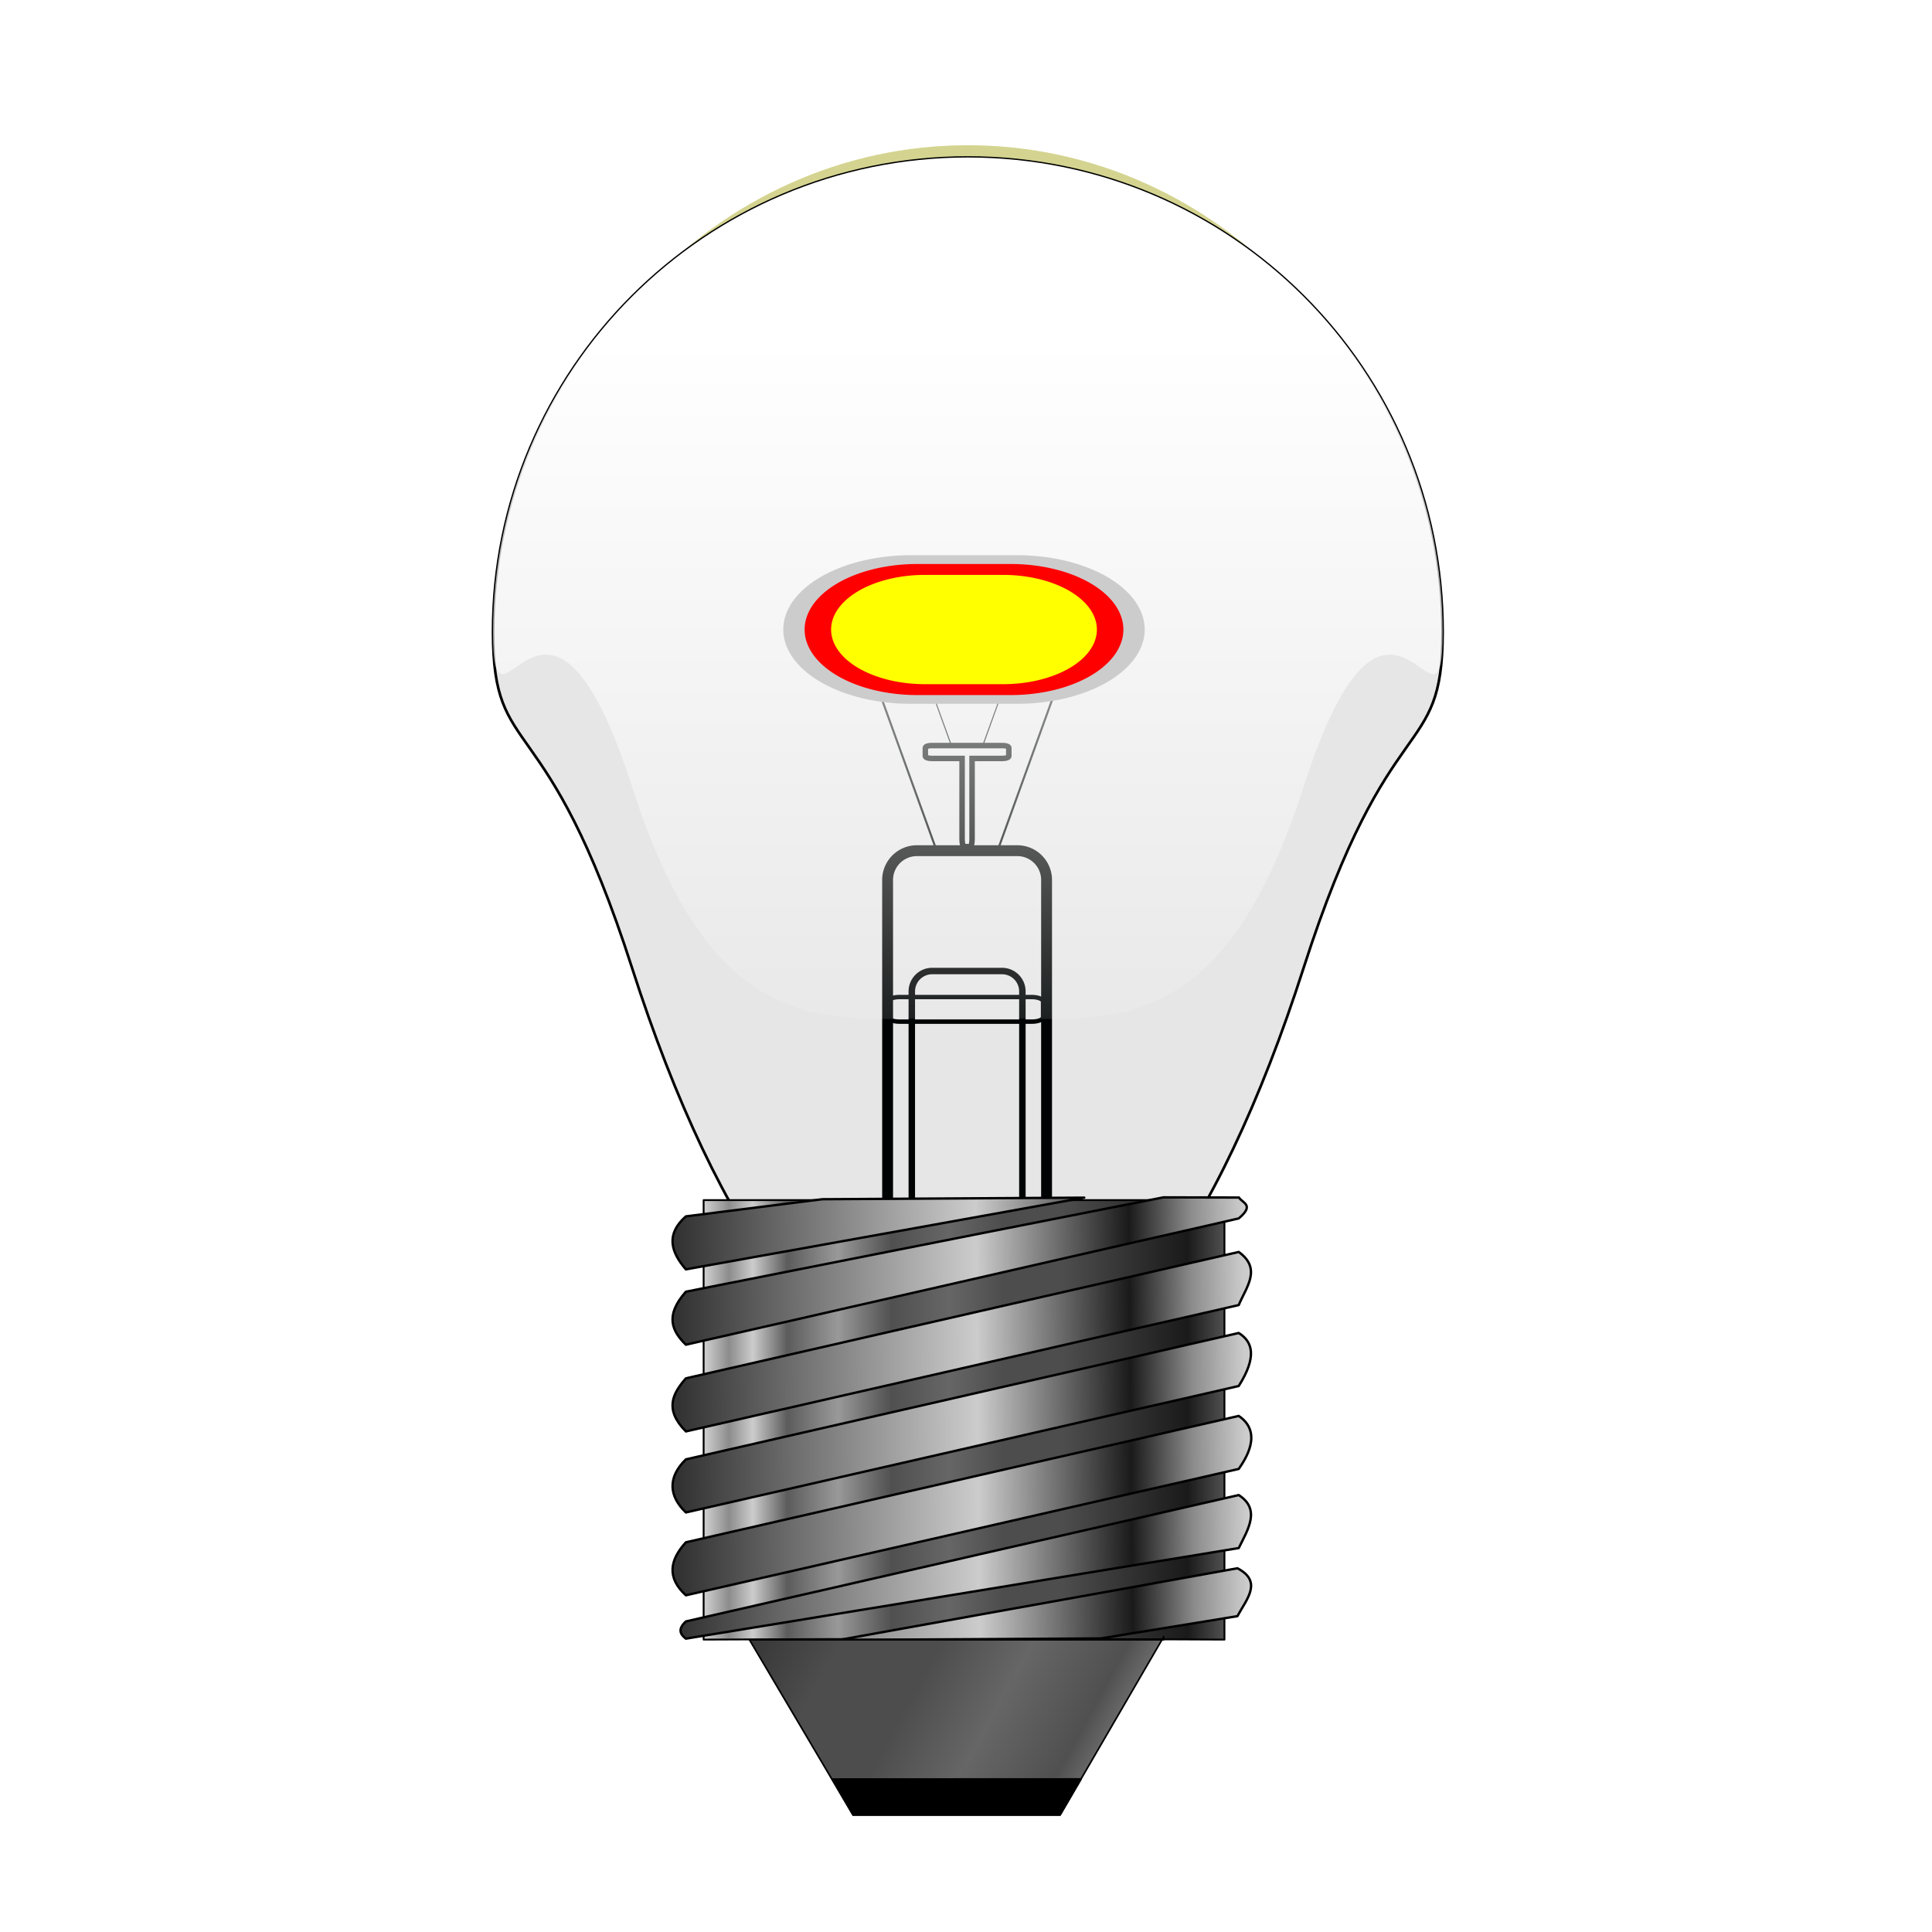 <?xml version="1.0" encoding="UTF-8"?>
<svg width="100mm" height="100mm" version="1.1" viewBox="0 0 100 100" xmlns="http://www.w3.org/2000/svg" xmlns:xlink="http://www.w3.org/1999/xlink">
 <defs>
  <filter id="l" x="-.04" y="-.029" width="1.081" height="1.058">
   <feGaussianBlur stdDeviation="4.646"/>
  </filter>
  <linearGradient id="e" x1="459.29" x2="263.52" gradientUnits="userSpaceOnUse" xlink:href="#a"/>
  <linearGradient id="a">
   <stop stop-color="#4d4d4d" offset="0"/>
   <stop stop-color="#1a1a1a" offset=".067"/>
   <stop stop-color="#4d4d4d" offset=".308"/>
   <stop stop-color="#4d4d4d" offset=".423"/>
   <stop stop-color="#666" offset=".529"/>
   <stop stop-color="#505050" offset=".64"/>
   <stop stop-color="#999" offset=".744"/>
   <stop stop-color="#5c5c5c" offset=".842"/>
   <stop stop-color="#ccc" offset=".909"/>
   <stop stop-color="#8c8c8c" offset=".955"/>
   <stop stop-color="#ccc" offset="1"/>
  </linearGradient>
  <linearGradient id="d" x1="253.57" x2="467.86" y1="463.79" y2="461.65" gradientUnits="userSpaceOnUse">
   <stop stop-color="#333" offset="0"/>
   <stop stop-color="#ccc" offset=".527"/>
   <stop stop-color="#1a1a1a" offset=".798"/>
   <stop stop-color="#8c8c8c" offset=".908"/>
   <stop stop-color="#ccc" offset="1"/>
  </linearGradient>
  <linearGradient id="c" x1="207.41" x2="478.81" y1="518.74" y2="714.81" gradientTransform="matrix(.923 0 0 1.056 25.028 -32.459)" gradientUnits="userSpaceOnUse" xlink:href="#a"/>
  <linearGradient id="b" x2="0" y1="62.413" y2="353.55" gradientUnits="userSpaceOnUse">
   <stop stop-color="#fff" offset="0"/>
   <stop stop-color="#fff" stop-opacity="0" offset="1"/>
  </linearGradient>
  <filter id="f" x="-.302" y="-1.21" width="1.605" height="3.419">
   <feGaussianBlur stdDeviation="5.949"/>
  </filter>
  <filter id="g" x="-.169" y="-.675" width="1.338" height="2.351">
   <feGaussianBlur stdDeviation="3.479"/>
  </filter>
  <filter id="h" x="-.091" y="-.363" width="1.181" height="1.726">
   <feGaussianBlur stdDeviation="4.041"/>
  </filter>
  <filter id="i" x="-.103" y="-.411" width="1.206" height="1.823">
   <feGaussianBlur stdDeviation="4.041"/>
  </filter>
  <filter id="j" x="-.123" y="-.493" width="1.247" height="1.987">
   <feGaussianBlur stdDeviation="4.041"/>
  </filter>
 </defs>
 <g transform="matrix(.082 0 0 .082 19.638 7.566)">
  <g transform="matrix(1.665,0,0,1.665,-232.74,17.492)">
   <path d="m532.83 171.75c0 49.721-19.025 25.867-49.784 127.32s-73.252 164.2-120.19 164.2-89.43-62.749-120.19-164.2-49.784-77.598-49.784-127.32c0-99.442 76.099-180.06 169.97-180.06s169.97 80.614 169.97 180.06z" fill="none" filter="url(#l)" stroke="#d4d490" stroke-linecap="round" stroke-linejoin="round" stroke-width="5.104"/>
   <path d="m542.86 173.79c0 49.706-20.147 25.859-52.721 127.28s-77.574 164.15-127.28 164.15-94.706-62.729-127.28-164.15-52.721-77.574-52.721-127.28c0-99.411 80.589-180 180-180s180 80.589 180 180z" fill="#e6e6e6" stroke="#000" stroke-linecap="round" stroke-linejoin="round"/>
   <g transform="matrix(.785 0 0 .785 -202.01 91.813)" fill="none" stroke="#000303">
    <path d="m694.98 209.89h48.487a14.142 14.142 0 0 1 14.142 14.142v167.69a14.142 14.142 0 0 1-14.142 14.142h-48.487a14.142 14.142 0 0 1-14.142-14.142v-167.69a14.142 14.142 0 0 1 14.142-14.142" stroke-linecap="round" stroke-linejoin="round" stroke-width="5.251"/>
    <path d="m702.36 268.01h33.728a9.837 9.837 0 0 1 9.837 9.837v116.64a9.837 9.837 0 0 1-9.837 9.837h-33.728a9.837 9.837 0 0 1-9.837-9.837v-116.64a9.837 9.837 0 0 1 9.837-9.837" stroke-width="3.125"/>
    <path d="m704.52 209.92-38.042-105.23 14.594 1.786 11.071-1.786 25-3.214 29.643 3.214 8.214 2.857 16.979-2.857-38.101 105.39z"/>
    <path d="m711.56 158.89-19.824-54.835 25.045-2.5 29.931 2.5-19.854 54.919z" stroke-width=".521"/>
    <path d="m702 159.12c-1.611 0-2.938 0.488-2.938 1.125v3.969c0 0.637 1.326 1.125 2.938 1.125h14.812v39.094c0 1.94 0.415 3.5 0.906 3.5h3.031c0.492 0 0.875-1.56 0.875-3.5v-39.094h14.844c1.611 0 2.906-0.488 2.906-1.125v-3.969c0-0.637-1.295-1.125-2.906-1.125h-34.469z" stroke-width="2.661"/>
    <path transform="rotate(90)" d="m282.77-755.91h7.497a2.187 5.397 0 0 1 2.187 5.397v63.989a2.187 5.397 0 0 1-2.187 5.397h-7.497a2.187 5.397 0 0 1-2.187-5.397v-63.989a2.187 5.397 0 0 1 2.187-5.397" stroke-width="2.122"/>
   </g>
   <g stroke="#000" stroke-linecap="round" stroke-linejoin="round">
    <path d="m262.7 389.05h197.45v166.62l-49.362-0.216h-98.724l-49.362 0.216z" fill="url(#e)" stroke-width=".696"/>
    <path d="m407 388.12-99.281 0.594-51.75 6.5c-7.602 6.698-5.816 13.396 0 20.094zm30-0.116-181.03 35.772c-8.093 9.126-5.244 14.969 0 20.094l209.59-47.875c6.15-5.16 1.377-5.821 0.094-7.92zm28.562 20.71-209.59 47.906c-4.989 5.725-8.3 11.745 0 20.125l209.59-47.906c2.841-6.818 8.857-13.757 0-20.125zm0 30.719-209.59 47.906c-7.013 6.843-6.451 13.952 0 20.125l209.59-47.938c6.93-10.962 5.412-16.726 0-20.094zm0 31.438-209.59 47.906c-6.11 6.698-7.335 13.396 0 20.094l209.59-47.906c2.357-3.42 9.422-13.723 0-20.094zm0 30-209.59 47.906c-3.219 2.982-2.119 4.884 0 6.531l209.59-34.344c3.604-7.252 8.358-14.682 0-20.094zm-0.5 27.75-151 27.188 99.281-0.594 51.719-8.438c3.459-6.41 9.695-13.107 0-18.156z" fill="url(#d)" stroke-width=".899"/>
    <g transform="matrix(.862 0 0 1 49.509 0)" stroke-width=".687">
     <path d="m267.46 555.71h182.21v-1.123l-45.553 67.538h-91.107z" fill="url(#c)"/>
     <path d="m303.86 608.57 109.48-0.044-9.216 13.592h-91.107z"/>
    </g>
   </g>
   <path d="m542.86 173.79c0 49.706-20.147-42.831-52.721 58.589s-77.574 87.378-127.28 87.378-94.706 14.042-127.28-87.378-52.721-8.883-52.721-58.589c0-99.411 80.589-180 180-180s180 80.589 180 180z" fill="url(#b)"/>
  </g>
  <g transform="matrix(2.134,0,0,3.51,271.45,-1001.9)" filter="url(#f)">
   <g filter="url(#g)">
    <path d="m30.036 359h31.356a37.771 13.362 0 0 1 37.771 13.362 37.771 13.362 0 0 1-37.771 13.362h-31.356a37.771 13.362 0 0 1-37.771-13.362 37.771 13.362 0 0 1 37.771-13.362" fill="#ccc" filter="url(#h)"/>
    <path d="m31.886 360.58h27.657a33.315 11.786 0 0 1 33.315 11.786 33.315 11.786 0 0 1-33.315 11.786h-27.657a33.315 11.786 0 0 1-33.315-11.786 33.315 11.786 0 0 1 33.315-11.786" fill="#f00" filter="url(#i)"/>
    <path d="m34.185 362.54h23.059a27.777 9.827 0 0 1 27.777 9.827 27.777 9.827 0 0 1-27.777 9.827h-23.059a27.777 9.827 0 0 1-27.777-9.827 27.777 9.827 0 0 1 27.777-9.827" fill="#ff0" filter="url(#j)"/>
   </g>
  </g>
 </g>
</svg>
